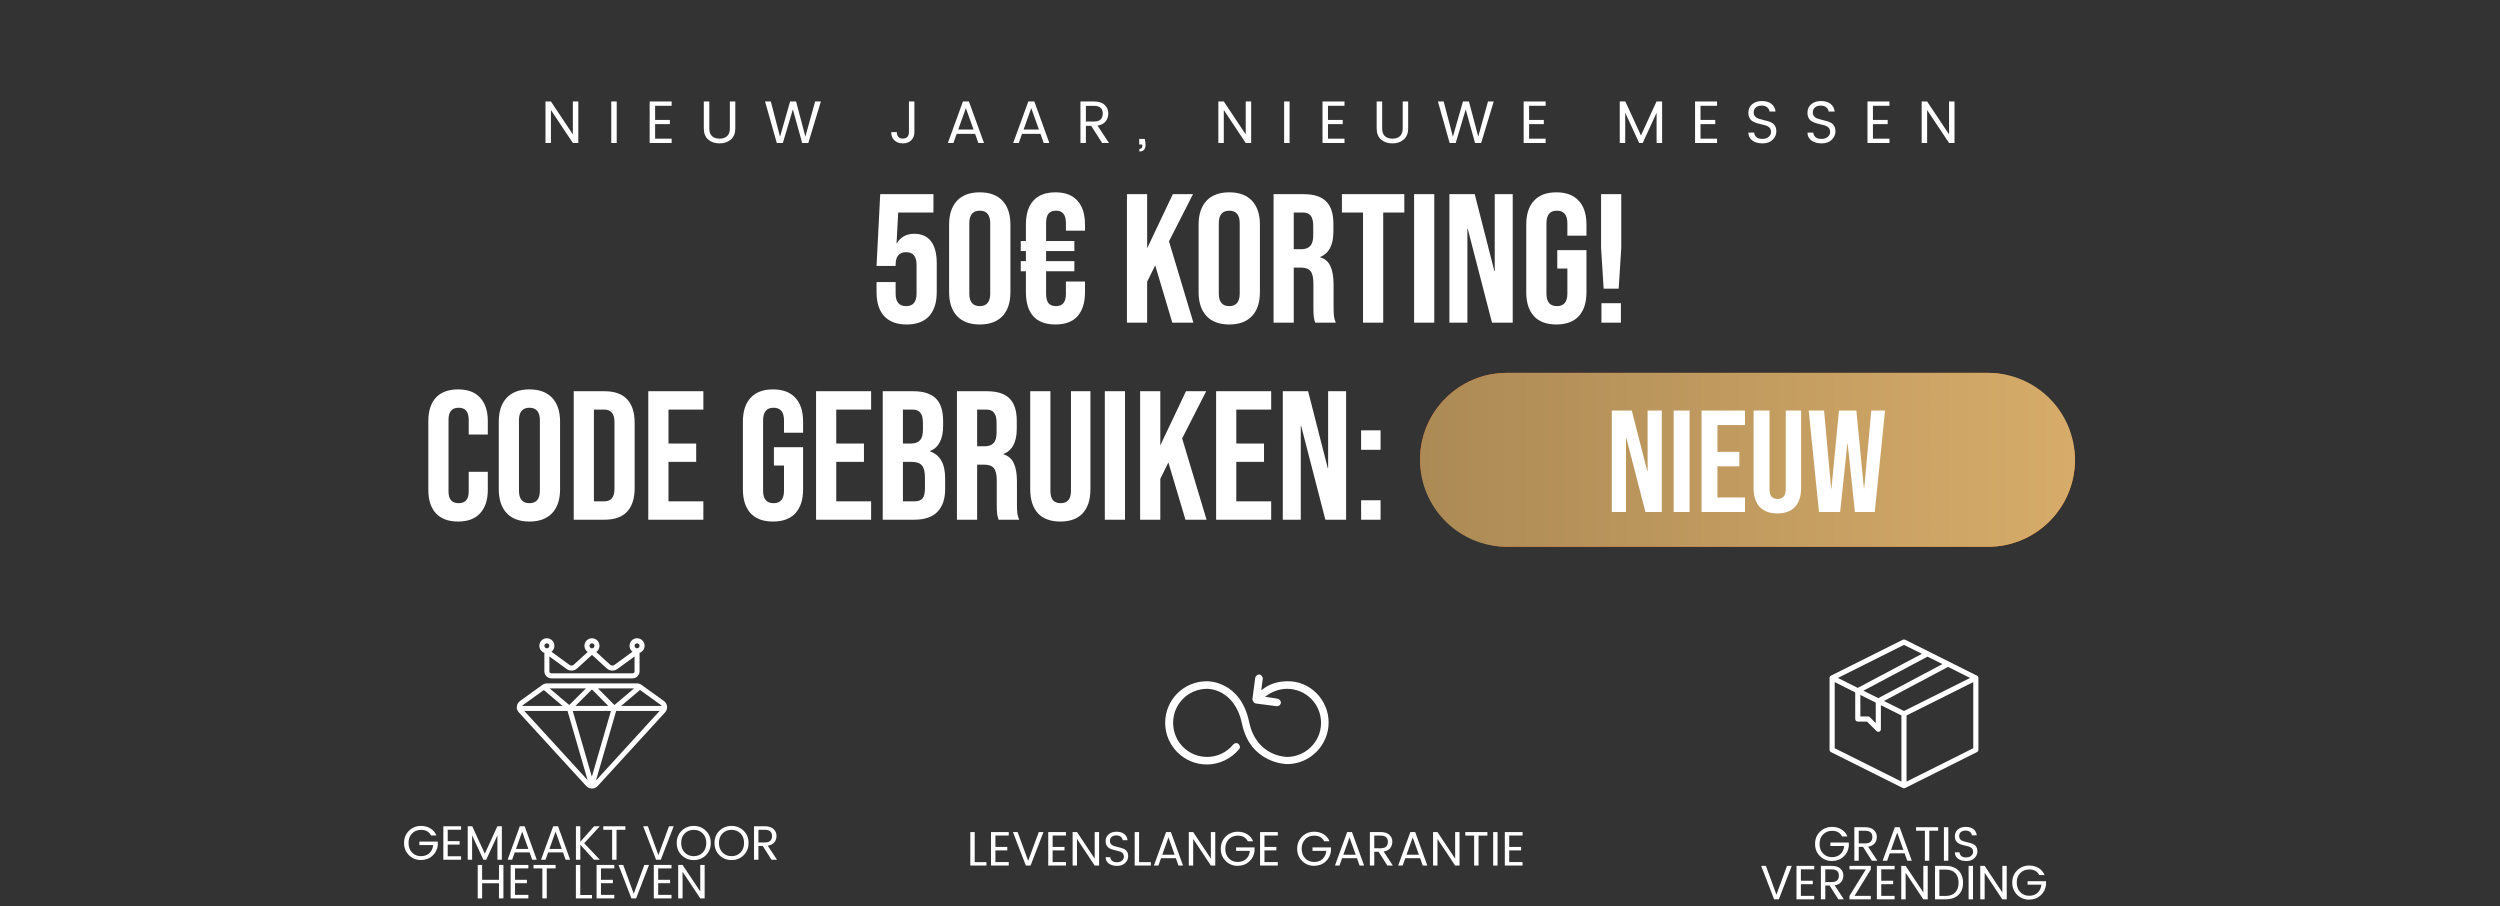 <svg xmlns="http://www.w3.org/2000/svg" fill="none" viewBox="0 0 1294 469" height="469" width="1294">
<rect x="0" y="0" width="1294" height="469" fill="#333333" stroke="none"/>
<path fill="white" d="M469.278 167.95C464.212 167.95 460.348 166.525 457.688 163.675C455.028 160.762 453.698 156.613 453.698 151.23V146.005H463.578V151.99C463.578 156.297 465.383 158.45 468.993 158.45C472.603 158.45 474.408 156.297 474.408 151.99V137.075C474.408 132.705 472.603 130.52 468.993 130.52C465.383 130.52 463.578 132.705 463.578 137.075V137.645H453.698L455.598 100.5H483.148V110H464.908L464.053 125.865H464.243C466.207 122.635 469.215 121.02 473.268 121.02C477.068 121.02 479.95 122.318 481.913 124.915C483.877 127.512 484.858 131.28 484.858 136.22V151.23C484.858 156.613 483.528 160.762 480.868 163.675C478.208 166.525 474.345 167.95 469.278 167.95ZM507.125 167.95C501.995 167.95 498.069 166.493 495.345 163.58C492.622 160.667 491.26 156.55 491.26 151.23V116.27C491.26 110.95 492.622 106.833 495.345 103.92C498.069 101.007 501.995 99.55 507.125 99.55C512.255 99.55 516.182 101.007 518.905 103.92C521.629 106.833 522.99 110.95 522.99 116.27V151.23C522.99 156.55 521.629 160.667 518.905 163.58C516.182 166.493 512.255 167.95 507.125 167.95ZM507.125 158.45C510.735 158.45 512.54 156.265 512.54 151.895V115.605C512.54 111.235 510.735 109.05 507.125 109.05C503.515 109.05 501.71 111.235 501.71 115.605V151.895C501.71 156.265 503.515 158.45 507.125 158.45ZM546.303 167.95C541.236 167.95 537.404 166.525 534.808 163.675C532.274 160.762 531.008 156.613 531.008 151.23V140.4H528.348V135.175H531.008V129.95H528.348V124.725H531.008V116.27C531.008 110.887 532.274 106.77 534.808 103.92C537.404 101.007 541.236 99.55 546.303 99.55C551.369 99.55 555.169 101.007 557.703 103.92C560.299 106.77 561.598 110.887 561.598 116.27V119.405H551.718V115.605C551.718 113.262 551.274 111.583 550.388 110.57C549.564 109.557 548.298 109.05 546.588 109.05C544.878 109.05 543.579 109.557 542.693 110.57C541.869 111.583 541.458 113.262 541.458 115.605V124.725H556.088V129.95H541.458V135.175H556.088V140.4H541.458V151.99C541.458 154.27 541.869 155.917 542.693 156.93C543.579 157.943 544.878 158.45 546.588 158.45C548.298 158.45 549.564 157.943 550.388 156.93C551.274 155.917 551.718 154.27 551.718 151.99V145.72H561.598V151.23C561.598 156.613 560.299 160.762 557.703 163.675C555.169 166.525 551.369 167.95 546.303 167.95ZM583.31 100.5H593.76V128.525L607.06 100.5H617.51L605.065 124.915L617.7 167H606.775L597.94 137.36L593.76 145.815V167H583.31V100.5ZM636.266 167.95C631.136 167.95 627.209 166.493 624.486 163.58C621.763 160.667 620.401 156.55 620.401 151.23V116.27C620.401 110.95 621.763 106.833 624.486 103.92C627.209 101.007 631.136 99.55 636.266 99.55C641.396 99.55 645.323 101.007 648.046 103.92C650.769 106.833 652.131 110.95 652.131 116.27V151.23C652.131 156.55 650.769 160.667 648.046 163.58C645.323 166.493 641.396 167.95 636.266 167.95ZM636.266 158.45C639.876 158.45 641.681 156.265 641.681 151.895V115.605C641.681 111.235 639.876 109.05 636.266 109.05C632.656 109.05 630.851 111.235 630.851 115.605V151.895C630.851 156.265 632.656 158.45 636.266 158.45ZM659.198 100.5H674.683C680.067 100.5 683.993 101.767 686.463 104.3C688.933 106.77 690.168 110.602 690.168 115.795V119.88C690.168 126.783 687.888 131.153 683.328 132.99V133.18C685.862 133.94 687.635 135.492 688.648 137.835C689.725 140.178 690.263 143.313 690.263 147.24V158.925C690.263 160.825 690.327 162.377 690.453 163.58C690.58 164.72 690.897 165.86 691.403 167H680.763C680.383 165.923 680.13 164.91 680.003 163.96C679.877 163.01 679.813 161.3 679.813 158.83V146.67C679.813 143.63 679.307 141.508 678.293 140.305C677.343 139.102 675.665 138.5 673.258 138.5H669.648V167H659.198V100.5ZM673.448 129C675.538 129 677.09 128.462 678.103 127.385C679.18 126.308 679.718 124.503 679.718 121.97V116.84C679.718 114.433 679.275 112.692 678.388 111.615C677.565 110.538 676.235 110 674.398 110H669.648V129H673.448ZM705.498 110H694.573V100.5H726.873V110H715.948V167H705.498V110ZM731.933 100.5H742.383V167H731.933V100.5ZM750.209 100.5H763.319L773.484 140.305H773.674V100.5H782.984V167H772.249L759.709 118.455H759.519V167H750.209V100.5ZM805.571 167.95C800.504 167.95 796.641 166.525 793.981 163.675C791.321 160.762 789.991 156.613 789.991 151.23V116.27C789.991 110.887 791.321 106.77 793.981 103.92C796.641 101.007 800.504 99.55 805.571 99.55C810.638 99.55 814.501 101.007 817.161 103.92C819.821 106.77 821.151 110.887 821.151 116.27V121.97H811.271V115.605C811.271 111.235 809.466 109.05 805.856 109.05C802.246 109.05 800.441 111.235 800.441 115.605V151.99C800.441 156.297 802.246 158.45 805.856 158.45C809.466 158.45 811.271 156.297 811.271 151.99V138.975H806.046V129.475H821.151V151.23C821.151 156.613 819.821 160.762 817.161 163.675C814.501 166.525 810.638 167.95 805.571 167.95ZM828.715 128.24V100.5H839.165V128.24L837.835 149.425H830.045L828.715 128.24ZM828.905 156.93H838.975V167H828.905V156.93Z"></path>
<path fill="white" d="M237.096 269.95C232.092 269.95 228.261 268.525 225.601 265.675C223.004 262.825 221.706 258.803 221.706 253.61V217.89C221.706 212.697 223.004 208.675 225.601 205.825C228.261 202.975 232.092 201.55 237.096 201.55C242.099 201.55 245.899 202.975 248.496 205.825C251.156 208.675 252.486 212.697 252.486 217.89V224.92H242.606V217.225C242.606 213.108 240.864 211.05 237.381 211.05C233.897 211.05 232.156 213.108 232.156 217.225V254.37C232.156 258.423 233.897 260.45 237.381 260.45C240.864 260.45 242.606 258.423 242.606 254.37V244.205H252.486V253.61C252.486 258.803 251.156 262.825 248.496 265.675C245.899 268.525 242.099 269.95 237.096 269.95ZM274.028 269.95C268.898 269.95 264.972 268.493 262.248 265.58C259.525 262.667 258.163 258.55 258.163 253.23V218.27C258.163 212.95 259.525 208.833 262.248 205.92C264.972 203.007 268.898 201.55 274.028 201.55C279.158 201.55 283.085 203.007 285.808 205.92C288.532 208.833 289.893 212.95 289.893 218.27V253.23C289.893 258.55 288.532 262.667 285.808 265.58C283.085 268.493 279.158 269.95 274.028 269.95ZM274.028 260.45C277.638 260.45 279.443 258.265 279.443 253.895V217.605C279.443 213.235 277.638 211.05 274.028 211.05C270.418 211.05 268.613 213.235 268.613 217.605V253.895C268.613 258.265 270.418 260.45 274.028 260.45ZM296.96 202.5H312.92C318.114 202.5 322.009 203.893 324.605 206.68C327.202 209.467 328.5 213.552 328.5 218.935V252.565C328.5 257.948 327.202 262.033 324.605 264.82C322.009 267.607 318.114 269 312.92 269H296.96V202.5ZM312.73 259.5C314.44 259.5 315.739 258.993 316.625 257.98C317.575 256.967 318.05 255.32 318.05 253.04V218.46C318.05 216.18 317.575 214.533 316.625 213.52C315.739 212.507 314.44 212 312.73 212H307.41V259.5H312.73ZM335.554 202.5H364.054V212H346.004V229.575H360.349V239.075H346.004V259.5H364.054V269H335.554V202.5ZM400.101 269.95C395.034 269.95 391.171 268.525 388.511 265.675C385.851 262.762 384.521 258.613 384.521 253.23V218.27C384.521 212.887 385.851 208.77 388.511 205.92C391.171 203.007 395.034 201.55 400.101 201.55C405.167 201.55 409.031 203.007 411.691 205.92C414.351 208.77 415.681 212.887 415.681 218.27V223.97H405.801V217.605C405.801 213.235 403.996 211.05 400.386 211.05C396.776 211.05 394.971 213.235 394.971 217.605V253.99C394.971 258.297 396.776 260.45 400.386 260.45C403.996 260.45 405.801 258.297 405.801 253.99V240.975H400.576V231.475H415.681V253.23C415.681 258.613 414.351 262.762 411.691 265.675C409.031 268.525 405.167 269.95 400.101 269.95ZM422.39 202.5H450.89V212H432.84V229.575H447.185V239.075H432.84V259.5H450.89V269H422.39V202.5ZM456.902 202.5H472.672C478.055 202.5 481.982 203.767 484.452 206.3C486.922 208.77 488.157 212.602 488.157 217.795V220.455C488.157 223.875 487.587 226.662 486.447 228.815C485.37 230.968 483.692 232.52 481.412 233.47V233.66C486.605 235.433 489.202 240.057 489.202 247.53V253.23C489.202 258.36 487.84 262.287 485.117 265.01C482.457 267.67 478.53 269 473.337 269H456.902V202.5ZM471.437 229.575C473.527 229.575 475.079 229.037 476.092 227.96C477.169 226.883 477.707 225.078 477.707 222.545V218.84C477.707 216.433 477.264 214.692 476.377 213.615C475.554 212.538 474.224 212 472.387 212H467.352V229.575H471.437ZM473.337 259.5C475.174 259.5 476.535 259.025 477.422 258.075C478.309 257.062 478.752 255.352 478.752 252.945V247.15C478.752 244.11 478.214 242.02 477.137 240.88C476.124 239.677 474.414 239.075 472.007 239.075H467.352V259.5H473.337ZM495.31 202.5H510.795C516.178 202.5 520.105 203.767 522.575 206.3C525.045 208.77 526.28 212.602 526.28 217.795V221.88C526.28 228.783 524 233.153 519.44 234.99V235.18C521.973 235.94 523.747 237.492 524.76 239.835C525.837 242.178 526.375 245.313 526.375 249.24V260.925C526.375 262.825 526.438 264.377 526.565 265.58C526.692 266.72 527.008 267.86 527.515 269H516.875C516.495 267.923 516.242 266.91 516.115 265.96C515.988 265.01 515.925 263.3 515.925 260.83V248.67C515.925 245.63 515.418 243.508 514.405 242.305C513.455 241.102 511.777 240.5 509.37 240.5H505.76V269H495.31V202.5ZM509.56 231C511.65 231 513.202 230.462 514.215 229.385C515.292 228.308 515.83 226.503 515.83 223.97V218.84C515.83 216.433 515.387 214.692 514.5 213.615C513.677 212.538 512.347 212 510.51 212H505.76V231H509.56ZM548.825 269.95C543.759 269.95 539.895 268.525 537.235 265.675C534.575 262.762 533.245 258.613 533.245 253.23V202.5H543.695V253.99C543.695 256.27 544.139 257.917 545.025 258.93C545.975 259.943 547.305 260.45 549.015 260.45C550.725 260.45 552.024 259.943 552.91 258.93C553.86 257.917 554.335 256.27 554.335 253.99V202.5H564.405V253.23C564.405 258.613 563.075 262.762 560.415 265.675C557.755 268.525 553.892 269.95 548.825 269.95ZM571.848 202.5H582.298V269H571.848V202.5ZM590.124 202.5H600.574V230.525L613.874 202.5H624.324L611.879 226.915L624.514 269H613.589L604.754 239.36L600.574 247.815V269H590.124V202.5ZM629.46 202.5H657.96V212H639.91V229.575H654.255V239.075H639.91V259.5H657.96V269H629.46V202.5ZM663.972 202.5H677.082L687.247 242.305H687.437V202.5H696.747V269H686.012L673.472 220.455H673.282V269H663.972V202.5ZM704.514 222.735H714.584V232.805H704.514V222.735ZM704.514 258.93H714.584V269H704.514V258.93Z"></path>
<rect fill="url(#paint0_linear_1487_356)" rx="45" height="90" width="339" y="193" x="735"></rect>
<path fill="url(#paint1_linear_1487_356)" d="M735 238C735 213.147 755.147 193 780 193H1029C1053.85 193 1074 213.147 1074 238C1074 262.853 1053.85 283 1029 283H780C755.147 283 735 262.853 735 238Z"></path>
<path fill="white" d="M834.272 212.5H844.622L852.647 243.925H852.797V212.5H860.147V265H851.672L841.772 226.675H841.622V265H834.272V212.5ZM866.279 212.5H874.529V265H866.279V212.5ZM880.708 212.5H903.208V220H888.958V233.875H900.283V241.375H888.958V257.5H903.208V265H880.708V212.5ZM919.954 265.75C915.954 265.75 912.904 264.625 910.804 262.375C908.704 260.075 907.654 256.8 907.654 252.55V212.5H915.904V253.15C915.904 254.95 916.254 256.25 916.954 257.05C917.704 257.85 918.754 258.25 920.104 258.25C921.454 258.25 922.479 257.85 923.179 257.05C923.929 256.25 924.304 254.95 924.304 253.15V212.5H932.254V252.55C932.254 256.8 931.204 260.075 929.104 262.375C927.004 264.625 923.954 265.75 919.954 265.75ZM936.18 212.5H944.13L947.805 252.85H947.955L951.855 212.5H960.855L964.755 252.85H964.905L968.58 212.5H975.705L970.38 265H960.105L956.355 229.6H956.205L952.455 265H941.505L936.18 212.5Z"></path>
<path fill="white" d="M296.511 52.517H299.332V74H296.511L285.165 56.95V74H282.344V52.517H285.165L296.511 69.567V52.517ZM316.39 74V52.517H319.211V74H316.39ZM347.644 52.517V54.749H339.088V62.065H346.714V64.266H339.088V71.768H347.644V74H336.267V52.517H347.644ZM364.288 66.467V52.517H367.14V66.467C367.14 68.244 367.605 69.577 368.535 70.466C369.485 71.334 370.787 71.768 372.441 71.768C374.094 71.768 375.396 71.334 376.347 70.466C377.297 69.577 377.773 68.244 377.773 66.467V52.517H380.594V66.467C380.594 68.988 379.819 70.91 378.269 72.233C376.739 73.556 374.786 74.217 372.41 74.217C370.054 74.217 368.111 73.556 366.582 72.233C365.052 70.91 364.288 68.988 364.288 66.467ZM421.912 52.517H424.888L418.378 74H415.216L410.38 56.64L405.203 74L402.072 74.031L395.996 52.517H398.972L403.746 70.776L408.954 52.517H412.054L416.859 70.714L421.912 52.517ZM470.467 68.389V52.517H473.288V68.389C473.288 70.166 472.74 71.582 471.645 72.636C470.549 73.69 469.103 74.217 467.305 74.217C465.507 74.217 464.05 73.69 462.934 72.636C461.838 71.582 461.291 70.166 461.291 68.389H464.174C464.194 69.381 464.453 70.187 464.949 70.807C465.465 71.427 466.251 71.737 467.305 71.737C468.379 71.737 469.175 71.427 469.692 70.807C470.208 70.166 470.467 69.36 470.467 68.389ZM506.388 74L504.714 69.288H495.166L493.492 74H490.609L498.421 52.517H501.521L509.302 74H506.388ZM495.972 67.056H503.908L499.94 55.958L495.972 67.056ZM540.222 74L538.548 69.288H529L527.326 74H524.443L532.255 52.517H535.355L543.136 74H540.222ZM529.806 67.056H537.742L533.774 55.958L529.806 67.056ZM562.058 65.134V74H559.237V52.517H566.212C568.63 52.517 570.47 53.106 571.73 54.284C573.012 55.462 573.652 56.909 573.652 58.624C573.652 60.319 573.187 61.734 572.257 62.871C571.327 64.008 569.932 64.721 568.072 65.01L573.993 74H570.459L564.817 65.134H562.058ZM562.058 54.78V62.902H566.212C567.762 62.902 568.909 62.551 569.653 61.848C570.418 61.125 570.8 60.122 570.8 58.841C570.8 56.134 569.271 54.78 566.212 54.78H562.058ZM589.654 71.923H592.537C593.57 76.263 592.64 78.433 589.747 78.433V77.069C590.264 77.069 590.636 76.945 590.863 76.697C591.111 76.449 591.235 76.056 591.235 75.519V74.806H589.654V71.923ZM644.783 52.517H647.604V74H644.783L633.437 56.95V74H630.616V52.517H633.437L644.783 69.567V52.517ZM664.662 74V52.517H667.483V74H664.662ZM695.916 52.517V54.749H687.36V62.065H694.986V64.266H687.36V71.768H695.916V74H684.539V52.517H695.916ZM712.559 66.467V52.517H715.411V66.467C715.411 68.244 715.876 69.577 716.806 70.466C717.757 71.334 719.059 71.768 720.712 71.768C722.366 71.768 723.668 71.334 724.618 70.466C725.569 69.577 726.044 68.244 726.044 66.467V52.517H728.865V66.467C728.865 68.988 728.09 70.91 726.54 72.233C725.011 73.556 723.058 74.217 720.681 74.217C718.325 74.217 716.383 73.556 714.853 72.233C713.324 70.91 712.559 68.988 712.559 66.467ZM770.184 52.517H773.16L766.65 74H763.488L758.652 56.64L753.475 74L750.344 74.031L744.268 52.517H747.244L752.018 70.776L757.226 52.517H760.326L765.131 70.714L770.184 52.517ZM800.02 52.517V54.749H791.464V62.065H799.09V64.266H791.464V71.768H800.02V74H788.643V52.517H800.02ZM860.306 52.517V74H857.454V58.345L850.262 74H848.433L841.21 58.345V74H838.389V52.517H841.272L849.363 70.125L857.423 52.517H860.306ZM888.746 52.517V54.749H880.19V62.065H887.816V64.266H880.19V71.768H888.746V74H877.369V52.517H888.746ZM907.714 58.252C907.714 59.037 907.931 59.688 908.365 60.205C908.799 60.722 909.357 61.104 910.039 61.352C910.721 61.6 911.475 61.817 912.302 62.003C913.149 62.189 913.986 62.406 914.813 62.654C915.66 62.881 916.425 63.181 917.107 63.553C917.789 63.925 918.347 64.483 918.781 65.227C919.215 65.971 919.432 66.891 919.432 67.986C919.432 69.66 918.791 71.117 917.51 72.357C916.229 73.597 914.493 74.217 912.302 74.217C910.132 74.217 908.365 73.721 907.001 72.729C905.637 71.716 904.955 70.352 904.955 68.637H907.962C908.045 69.608 908.427 70.394 909.109 70.993C909.812 71.592 910.845 71.892 912.209 71.892C913.573 71.892 914.658 71.541 915.464 70.838C916.27 70.135 916.673 69.319 916.673 68.389C916.673 67.438 916.456 66.715 916.022 66.219C915.588 65.702 915.03 65.32 914.348 65.072C913.666 64.824 912.901 64.617 912.054 64.452C911.227 64.266 910.39 64.049 909.543 63.801C908.716 63.553 907.962 63.243 907.28 62.871C906.598 62.478 906.04 61.91 905.606 61.166C905.172 60.401 904.955 59.461 904.955 58.345C904.955 56.526 905.596 55.069 906.877 53.974C908.179 52.858 909.863 52.3 911.93 52.3C914.017 52.3 915.671 52.786 916.89 53.757C918.13 54.708 918.843 56.03 919.029 57.725H915.898C915.815 56.878 915.412 56.154 914.689 55.555C913.986 54.956 913.025 54.656 911.806 54.656C910.607 54.656 909.626 54.966 908.861 55.586C908.096 56.185 907.714 57.074 907.714 58.252ZM938.308 58.252C938.308 59.037 938.525 59.688 938.959 60.205C939.393 60.722 939.951 61.104 940.633 61.352C941.315 61.6 942.07 61.817 942.896 62.003C943.744 62.189 944.581 62.406 945.407 62.654C946.255 62.881 947.019 63.181 947.701 63.553C948.383 63.925 948.941 64.483 949.375 65.227C949.809 65.971 950.026 66.891 950.026 67.986C950.026 69.66 949.386 71.117 948.104 72.357C946.823 73.597 945.087 74.217 942.896 74.217C940.726 74.217 938.959 73.721 937.595 72.729C936.231 71.716 935.549 70.352 935.549 68.637H938.556C938.639 69.608 939.021 70.394 939.703 70.993C940.406 71.592 941.439 71.892 942.803 71.892C944.167 71.892 945.252 71.541 946.058 70.838C946.864 70.135 947.267 69.319 947.267 68.389C947.267 67.438 947.05 66.715 946.616 66.219C946.182 65.702 945.624 65.32 944.942 65.072C944.26 64.824 943.496 64.617 942.648 64.452C941.822 64.266 940.985 64.049 940.137 63.801C939.311 63.553 938.556 63.243 937.874 62.871C937.192 62.478 936.634 61.91 936.2 61.166C935.766 60.401 935.549 59.461 935.549 58.345C935.549 56.526 936.19 55.069 937.471 53.974C938.773 52.858 940.458 52.3 942.524 52.3C944.612 52.3 946.265 52.786 947.484 53.757C948.724 54.708 949.437 56.03 949.623 57.725H946.492C946.41 56.878 946.007 56.154 945.283 55.555C944.581 54.956 943.62 54.656 942.4 54.656C941.202 54.656 940.22 54.966 939.455 55.586C938.691 56.185 938.308 57.074 938.308 58.252ZM977.986 52.517V54.749H969.43V62.065H977.056V64.266H969.43V71.768H977.986V74H966.609V52.517H977.986ZM1008.83 52.517H1011.65V74H1008.83L997.481 56.95V74H994.66V52.517H997.481L1008.83 69.567V52.517Z"></path>
<path fill="white" d="M281.766 337.921V347.726C281.912 349.734 283.647 351.249 285.656 351.125H327.148C329.156 351.249 330.891 349.734 331.037 347.726V337.921C332.716 337.329 333.78 335.674 333.62 333.902C333.46 332.129 332.117 330.691 330.36 330.41C328.601 330.13 326.878 331.078 326.173 332.712C325.469 334.347 325.964 336.251 327.376 337.336L317.95 344.208C317.325 344.62 316.507 344.589 315.915 344.131L308.606 337.471C310.01 336.505 310.622 334.739 310.117 333.112C309.611 331.484 308.106 330.376 306.402 330.376C304.698 330.376 303.192 331.484 302.687 333.112C302.182 334.739 302.794 336.505 304.197 337.471L296.888 344.136C296.296 344.594 295.479 344.625 294.854 344.213L285.427 337.341C286.841 336.259 287.339 334.355 286.637 332.719C285.935 331.083 284.212 330.133 282.454 330.411C280.696 330.689 279.351 332.125 279.188 333.898C279.026 335.67 280.087 337.328 281.766 337.921ZM329.741 332.973C330.457 332.973 331.037 333.553 331.037 334.269C331.037 334.985 330.457 335.566 329.741 335.566C329.025 335.566 328.444 334.985 328.444 334.269C328.444 333.553 329.025 332.973 329.741 332.973ZM306.402 332.973C307.118 332.973 307.699 333.553 307.699 334.269C307.699 334.985 307.118 335.566 306.402 335.566C305.686 335.566 305.105 334.985 305.105 334.269C305.105 333.553 305.686 332.973 306.402 332.973ZM293.325 346.309C294.947 347.451 297.139 347.344 298.642 346.049L306.402 338.971L314.167 346.053C315.671 347.348 317.861 347.454 319.483 346.312L328.444 339.767V347.726C328.444 348.107 327.889 348.532 327.148 348.532H285.656C284.914 348.532 284.359 348.107 284.359 347.726V339.767L293.325 346.309ZM283.063 332.973C283.779 332.973 284.359 333.553 284.359 334.269C284.359 334.985 283.779 335.566 283.063 335.566C282.347 335.566 281.766 334.985 281.766 334.269C281.766 333.553 282.347 332.973 283.063 332.973Z"></path>
<path fill="white" d="M267.759 367.421C267.932 367.899 268.197 368.339 268.538 368.717L303.454 406.879C304.11 407.584 304.999 408.028 305.957 408.127C306.064 408.156 306.174 408.172 306.285 408.173C306.3 408.173 306.314 408.167 306.332 408.167H306.413C307.528 408.163 308.59 407.693 309.343 406.871L344.26 368.716C345.021 367.885 345.39 366.769 345.273 365.648C345.157 364.528 344.566 363.511 343.651 362.854L332.014 354.471C331.334 353.981 330.517 353.717 329.679 353.718H283.118C282.35 353.72 281.599 353.945 280.956 354.366H280.949C280.894 354.403 280.835 354.43 280.781 354.469L269.144 362.854C268.229 363.513 267.638 364.532 267.521 365.654C267.492 365.943 267.497 366.236 267.533 366.525C267.518 366.577 267.507 366.631 267.5 366.684C267.507 366.951 267.597 367.209 267.759 367.421ZM271.377 367.981H293.756L304.157 403.809L271.377 367.981ZM306.342 402.03L296.456 367.981H316.226L306.342 402.03ZM308.473 403.993L318.927 367.981H341.42L308.473 403.993ZM331.26 357.123L342.137 364.958C342.297 365.071 342.43 365.218 342.527 365.388H321.493L331.26 357.123ZM328.204 356.312L318.031 364.92L309.51 356.312H328.204ZM314.849 365.388H297.863L306.399 356.853L314.849 365.388ZM303.272 356.312L294.661 364.923L284.478 356.312H303.272ZM270.66 364.958L281.475 357.167L291.189 365.388H270.273C270.369 365.218 270.501 365.072 270.66 364.958Z"></path>
<path fill="white" d="M217.811 445.15C215.427 445.15 213.386 444.317 211.686 442.65C209.986 440.983 209.136 438.875 209.136 436.325C209.136 433.758 209.986 431.65 211.686 430C213.386 428.333 215.477 427.5 217.961 427.5C219.761 427.5 221.361 427.925 222.761 428.775C224.177 429.625 225.219 430.85 225.886 432.45H223.136C222.102 430.5 220.377 429.525 217.961 429.525C216.077 429.525 214.519 430.15 213.286 431.4C212.069 432.633 211.461 434.275 211.461 436.325C211.461 438.375 212.069 440.025 213.286 441.275C214.519 442.525 216.044 443.15 217.861 443.15C219.694 443.15 221.161 442.633 222.261 441.6C223.377 440.567 224.027 439.167 224.211 437.4H217.061V435.6H226.611V437.4C226.377 439.633 225.452 441.483 223.836 442.95C222.219 444.417 220.211 445.15 217.811 445.15ZM238.644 427.675V429.475H231.744V435.375H237.894V437.15H231.744V443.2H238.644V445H229.469V427.675H238.644ZM259.766 427.675V445H257.466V432.375L251.666 445H250.191L244.366 432.375V445H242.091V427.675H244.416L250.941 441.875L257.441 427.675H259.766ZM275.477 445L274.127 441.2H266.427L265.077 445H262.752L269.052 427.675H271.552L277.827 445H275.477ZM267.077 439.4H273.477L270.277 430.45L267.077 439.4ZM292.762 445L291.412 441.2H283.712L282.362 445H280.037L286.337 427.675H288.837L295.112 445H292.762ZM284.362 439.4H290.762L287.562 430.45L284.362 439.4ZM300.372 445H298.097V427.675H300.372V435.7L307.497 427.675H310.472L302.372 436.45L310.472 445H307.447L300.372 437.25V445ZM312.264 429.5V427.675H323.689V429.5H319.114V445H316.839V429.5H312.264ZM339.581 445L332.906 427.675H335.331L340.781 442.575L346.281 427.675H348.706L342.031 445H339.581ZM363.748 441.275C364.965 440.025 365.573 438.375 365.573 436.325C365.573 434.275 364.965 432.633 363.748 431.4C362.532 430.15 360.973 429.525 359.073 429.525C357.19 429.525 355.632 430.15 354.398 431.4C353.182 432.633 352.573 434.275 352.573 436.325C352.573 438.375 353.19 440.025 354.423 441.275C355.657 442.525 357.215 443.15 359.098 443.15C360.982 443.15 362.532 442.525 363.748 441.275ZM359.098 445.175C356.615 445.175 354.523 444.342 352.823 442.675C351.123 440.992 350.273 438.875 350.273 436.325C350.273 433.758 351.123 431.65 352.823 430C354.523 428.333 356.615 427.5 359.098 427.5C361.582 427.5 363.665 428.333 365.348 430C367.048 431.65 367.898 433.758 367.898 436.325C367.898 438.892 367.048 441.008 365.348 442.675C363.665 444.342 361.582 445.175 359.098 445.175ZM383.304 441.275C384.521 440.025 385.129 438.375 385.129 436.325C385.129 434.275 384.521 432.633 383.304 431.4C382.087 430.15 380.529 429.525 378.629 429.525C376.746 429.525 375.187 430.15 373.954 431.4C372.737 432.633 372.129 434.275 372.129 436.325C372.129 438.375 372.746 440.025 373.979 441.275C375.212 442.525 376.771 443.15 378.654 443.15C380.537 443.15 382.087 442.525 383.304 441.275ZM378.654 445.175C376.171 445.175 374.079 444.342 372.379 442.675C370.679 440.992 369.829 438.875 369.829 436.325C369.829 433.758 370.679 431.65 372.379 430C374.079 428.333 376.171 427.5 378.654 427.5C381.137 427.5 383.221 428.333 384.904 430C386.604 431.65 387.454 433.758 387.454 436.325C387.454 438.892 386.604 441.008 384.904 442.675C383.221 444.342 381.137 445.175 378.654 445.175ZM392.56 437.85V445H390.285V427.675H395.91C397.86 427.675 399.343 428.15 400.36 429.1C401.393 430.05 401.91 431.217 401.91 432.6C401.91 433.967 401.535 435.108 400.785 436.025C400.035 436.942 398.91 437.517 397.41 437.75L402.185 445H399.335L394.785 437.85H392.56ZM392.56 429.5V436.05H395.91C397.16 436.05 398.085 435.767 398.685 435.2C399.301 434.617 399.61 433.808 399.61 432.775C399.61 430.592 398.376 429.5 395.91 429.5H392.56ZM258.267 447.675H260.567V465H258.267V457.175H249.542V465H247.267V447.675H249.542V455.375H258.267V447.675ZM273.483 447.675V449.475H266.583V455.375H272.733V457.15H266.583V463.2H273.483V465H264.308V447.675H273.483ZM276.155 449.5V447.675H287.58V449.5H283.005V465H280.73V449.5H276.155ZM298.073 447.675H300.348V463.25H306.423V465H298.073V447.675ZM317.966 447.675V449.475H311.066V455.375H317.216V457.15H311.066V463.2H317.966V465H308.791V447.675H317.966ZM326.813 465L320.138 447.675H322.563L328.013 462.575L333.513 447.675H335.938L329.263 465H326.813ZM347.58 447.675V449.475H340.68V455.375H346.83V457.15H340.68V463.2H347.58V465H338.405V447.675H347.58ZM362.452 447.675H364.727V465H362.452L353.302 451.25V465H351.027V447.675H353.302L362.452 461.425V447.675Z"></path>
<path fill="white" d="M687.694 373.959C687.694 385.709 678.098 395.5 666.152 395.5C665.956 395.5 647.156 395.305 642.848 374.546C638.931 356.138 624.831 356.53 624.831 356.53C615.04 356.53 607.206 364.363 607.206 374.155C607.206 383.946 615.04 391.78 624.831 391.78C630.119 391.78 635.015 389.43 638.344 385.317C639.127 384.534 640.302 384.338 641.085 385.121C641.869 385.905 642.065 387.08 641.281 387.863C637.169 392.759 631.098 395.696 624.635 395.696C612.885 395.696 603.094 386.1 603.094 374.155C603.094 362.209 612.69 352.613 624.635 352.613C624.635 352.613 642.065 352.025 646.569 373.763C650.29 391.388 665.369 391.78 666.152 391.78C675.748 391.78 683.777 383.946 683.777 374.155C683.777 364.363 675.944 356.53 666.152 356.53C662.04 356.53 658.123 358.096 654.794 360.642L661.256 361.621C662.235 361.817 663.019 362.796 663.019 363.775C662.823 364.755 662.04 365.538 661.06 365.538H660.865L650.29 364.167C649.702 364.167 649.115 363.775 648.723 363.188C648.331 362.6 648.135 362.013 648.331 361.23L649.702 350.85C649.898 349.871 650.877 349.088 651.856 349.088C652.835 349.284 653.619 350.263 653.619 351.242L652.835 357.313C656.556 354.18 661.256 352.613 666.348 352.613C678.098 352.417 687.694 362.209 687.694 373.959Z"></path>
<path fill="white" d="M502.234 430.675H504.509V446.25H510.584V448H502.234V430.675ZM522.127 430.675V432.475H515.227V438.375H521.377V440.15H515.227V446.2H522.127V448H512.952V430.675H522.127ZM530.974 448L524.299 430.675H526.724L532.174 445.575L537.674 430.675H540.099L533.424 448H530.974ZM551.741 430.675V432.475H544.841V438.375H550.991V440.15H544.841V446.2H551.741V448H542.566V430.675H551.741ZM566.613 430.675H568.888V448H566.613L557.463 434.25V448H555.188V430.675H557.463L566.613 444.425V430.675ZM574.494 435.3C574.494 435.933 574.669 436.458 575.019 436.875C575.369 437.292 575.819 437.6 576.369 437.8C576.919 438 577.527 438.175 578.194 438.325C578.877 438.475 579.552 438.65 580.219 438.85C580.902 439.033 581.519 439.275 582.069 439.575C582.619 439.875 583.069 440.325 583.419 440.925C583.769 441.525 583.944 442.267 583.944 443.15C583.944 444.5 583.427 445.675 582.394 446.675C581.361 447.675 579.961 448.175 578.194 448.175C576.444 448.175 575.019 447.775 573.919 446.975C572.819 446.158 572.269 445.058 572.269 443.675H574.694C574.761 444.458 575.069 445.092 575.619 445.575C576.186 446.058 577.019 446.3 578.119 446.3C579.219 446.3 580.094 446.017 580.744 445.45C581.394 444.883 581.719 444.225 581.719 443.475C581.719 442.708 581.544 442.125 581.194 441.725C580.844 441.308 580.394 441 579.844 440.8C579.294 440.6 578.677 440.433 577.994 440.3C577.327 440.15 576.652 439.975 575.969 439.775C575.302 439.575 574.694 439.325 574.144 439.025C573.594 438.708 573.144 438.25 572.794 437.65C572.444 437.033 572.269 436.275 572.269 435.375C572.269 433.908 572.786 432.733 573.819 431.85C574.869 430.95 576.227 430.5 577.894 430.5C579.577 430.5 580.911 430.892 581.894 431.675C582.894 432.442 583.469 433.508 583.619 434.875H581.094C581.027 434.192 580.702 433.608 580.119 433.125C579.552 432.642 578.777 432.4 577.794 432.4C576.827 432.4 576.036 432.65 575.419 433.15C574.802 433.633 574.494 434.35 574.494 435.3ZM587.317 430.675H589.592V446.25H595.667V448H587.317V430.675ZM609.985 448L608.635 444.2H600.935L599.585 448H597.26L603.56 430.675H606.06L612.335 448H609.985ZM601.585 442.4H607.985L604.785 433.45L601.585 442.4ZM626.745 430.675H629.02V448H626.745L617.595 434.25V448H615.32V430.675H617.595L626.745 444.425V430.675ZM640.551 448.15C638.168 448.15 636.126 447.317 634.426 445.65C632.726 443.983 631.876 441.875 631.876 439.325C631.876 436.758 632.726 434.65 634.426 433C636.126 431.333 638.218 430.5 640.701 430.5C642.501 430.5 644.101 430.925 645.501 431.775C646.918 432.625 647.959 433.85 648.626 435.45H645.876C644.843 433.5 643.118 432.525 640.701 432.525C638.818 432.525 637.259 433.15 636.026 434.4C634.809 435.633 634.201 437.275 634.201 439.325C634.201 441.375 634.809 443.025 636.026 444.275C637.259 445.525 638.784 446.15 640.601 446.15C642.434 446.15 643.901 445.633 645.001 444.6C646.118 443.567 646.768 442.167 646.951 440.4H639.801V438.6H649.351V440.4C649.118 442.633 648.193 444.483 646.576 445.95C644.959 447.417 642.951 448.15 640.551 448.15ZM661.384 430.675V432.475H654.484V438.375H660.634V440.15H654.484V446.2H661.384V448H652.209V430.675H661.384ZM680.102 448.15C677.718 448.15 675.677 447.317 673.977 445.65C672.277 443.983 671.427 441.875 671.427 439.325C671.427 436.758 672.277 434.65 673.977 433C675.677 431.333 677.768 430.5 680.252 430.5C682.052 430.5 683.652 430.925 685.052 431.775C686.468 432.625 687.51 433.85 688.177 435.45H685.427C684.393 433.5 682.668 432.525 680.252 432.525C678.368 432.525 676.81 433.15 675.577 434.4C674.36 435.633 673.752 437.275 673.752 439.325C673.752 441.375 674.36 443.025 675.577 444.275C676.81 445.525 678.335 446.15 680.152 446.15C681.985 446.15 683.452 445.633 684.552 444.6C685.668 443.567 686.318 442.167 686.502 440.4H679.352V438.6H688.902V440.4C688.668 442.633 687.743 444.483 686.127 445.95C684.51 447.417 682.502 448.15 680.102 448.15ZM703.71 448L702.36 444.2H694.66L693.31 448H690.985L697.285 430.675H699.785L706.06 448H703.71ZM695.31 442.4H701.71L698.51 433.45L695.31 442.4ZM711.32 440.85V448H709.045V430.675H714.67C716.62 430.675 718.104 431.15 719.12 432.1C720.154 433.05 720.67 434.217 720.67 435.6C720.67 436.967 720.295 438.108 719.545 439.025C718.795 439.942 717.67 440.517 716.17 440.75L720.945 448H718.095L713.545 440.85H711.32ZM711.32 432.5V439.05H714.67C715.92 439.05 716.845 438.767 717.445 438.2C718.062 437.617 718.37 436.808 718.37 435.775C718.37 433.592 717.137 432.5 714.67 432.5H711.32ZM736.425 448L735.075 444.2H727.375L726.025 448H723.7L730 430.675H732.5L738.775 448H736.425ZM728.025 442.4H734.425L731.225 433.45L728.025 442.4ZM753.185 430.675H755.46V448H753.185L744.035 434.25V448H741.76V430.675H744.035L753.185 444.425V430.675ZM758.441 432.5V430.675H769.866V432.5H765.291V448H763.016V432.5H758.441ZM772.864 448V430.675H775.139V448H772.864ZM788.069 430.675V432.475H781.169V438.375H787.319V440.15H781.169V446.2H788.069V448H778.894V430.675H788.069Z"></path>
<path fill="white" d="M1023.28 349.717L986.094 331.123C985.909 331.031 985.706 330.983 985.5 330.983C985.294 330.983 985.091 331.031 984.906 331.123L947.719 349.717C947.498 349.828 947.312 349.997 947.183 350.207C947.053 350.417 946.984 350.659 946.984 350.906V388.093C946.983 388.341 947.051 388.585 947.181 388.796C947.311 389.007 947.497 389.178 947.719 389.289L984.906 407.882C985.091 407.975 985.294 408.023 985.5 408.023C985.706 408.023 985.909 407.975 986.094 407.882L1023.28 389.289C1023.5 389.178 1023.69 389.007 1023.82 388.796C1023.95 388.585 1024.02 388.341 1024.02 388.093V350.906C1024.02 350.659 1023.95 350.417 1023.82 350.207C1023.69 349.997 1023.5 349.828 1023.28 349.717ZM985.5 368.015L975.118 362.823L1008.3 345.195L1019.72 350.906L985.5 368.015ZM964.493 357.511L997.678 339.882L1005.38 343.734L972.2 361.365L964.493 357.511ZM962.922 359.695L970.891 363.68V374.262L967.845 371.217C967.596 370.968 967.258 370.828 966.906 370.828H962.922V359.695ZM985.5 333.797L994.76 338.422L961.575 356.052L951.282 350.906L985.5 333.797ZM949.641 353.055L960.266 358.367V372.156C960.266 372.508 960.406 372.846 960.655 373.095C960.904 373.344 961.242 373.484 961.594 373.484H966.356L971.28 378.407C971.466 378.593 971.702 378.72 971.96 378.771C972.217 378.822 972.484 378.796 972.727 378.695C972.97 378.595 973.177 378.424 973.323 378.206C973.469 377.988 973.547 377.731 973.547 377.468V365.008L984.172 370.32V404.538L949.641 387.273V353.055ZM986.828 404.538V370.32L1021.36 353.055V387.273L986.828 404.538Z"></path>
<path fill="white" d="M948.153 445.65C945.77 445.65 943.728 444.817 942.028 443.15C940.328 441.483 939.478 439.375 939.478 436.825C939.478 434.258 940.328 432.15 942.028 430.5C943.728 428.833 945.82 428 948.303 428C950.103 428 951.703 428.425 953.103 429.275C954.52 430.125 955.561 431.35 956.228 432.95H953.478C952.445 431 950.72 430.025 948.303 430.025C946.42 430.025 944.861 430.65 943.628 431.9C942.411 433.133 941.803 434.775 941.803 436.825C941.803 438.875 942.411 440.525 943.628 441.775C944.861 443.025 946.386 443.65 948.203 443.65C950.036 443.65 951.503 443.133 952.603 442.1C953.72 441.067 954.37 439.667 954.553 437.9H947.403V436.1H956.953V437.9C956.72 440.133 955.795 441.983 954.178 443.45C952.561 444.917 950.553 445.65 948.153 445.65ZM962.087 438.35V445.5H959.812V428.175H965.437C967.387 428.175 968.87 428.65 969.887 429.6C970.92 430.55 971.437 431.717 971.437 433.1C971.437 434.467 971.062 435.608 970.312 436.525C969.562 437.442 968.437 438.017 966.937 438.25L971.712 445.5H968.862L964.312 438.35H962.087ZM962.087 430V436.55H965.437C966.687 436.55 967.612 436.267 968.212 435.7C968.828 435.117 969.137 434.308 969.137 433.275C969.137 431.092 967.903 430 965.437 430H962.087ZM987.191 445.5L985.841 441.7H978.141L976.791 445.5H974.466L980.766 428.175H983.266L989.541 445.5H987.191ZM978.791 439.9H985.191L981.991 430.95L978.791 439.9ZM991.751 430V428.175H1003.18V430H998.601V445.5H996.326V430H991.751ZM1006.17 445.5V428.175H1008.45V445.5H1006.17ZM1014.05 432.8C1014.05 433.433 1014.23 433.958 1014.58 434.375C1014.93 434.792 1015.38 435.1 1015.93 435.3C1016.48 435.5 1017.09 435.675 1017.75 435.825C1018.44 435.975 1019.11 436.15 1019.78 436.35C1020.46 436.533 1021.08 436.775 1021.63 437.075C1022.18 437.375 1022.63 437.825 1022.98 438.425C1023.33 439.025 1023.5 439.767 1023.5 440.65C1023.5 442 1022.99 443.175 1021.95 444.175C1020.92 445.175 1019.52 445.675 1017.75 445.675C1016 445.675 1014.58 445.275 1013.48 444.475C1012.38 443.658 1011.83 442.558 1011.83 441.175H1014.25C1014.32 441.958 1014.63 442.592 1015.18 443.075C1015.75 443.558 1016.58 443.8 1017.68 443.8C1018.78 443.8 1019.65 443.517 1020.3 442.95C1020.95 442.383 1021.28 441.725 1021.28 440.975C1021.28 440.208 1021.1 439.625 1020.75 439.225C1020.4 438.808 1019.95 438.5 1019.4 438.3C1018.85 438.1 1018.24 437.933 1017.55 437.8C1016.89 437.65 1016.21 437.475 1015.53 437.275C1014.86 437.075 1014.25 436.825 1013.7 436.525C1013.15 436.208 1012.7 435.75 1012.35 435.15C1012 434.533 1011.83 433.775 1011.83 432.875C1011.83 431.408 1012.35 430.233 1013.38 429.35C1014.43 428.45 1015.79 428 1017.45 428C1019.14 428 1020.47 428.392 1021.45 429.175C1022.45 429.942 1023.03 431.008 1023.18 432.375H1020.65C1020.59 431.692 1020.26 431.108 1019.68 430.625C1019.11 430.142 1018.34 429.9 1017.35 429.9C1016.39 429.9 1015.6 430.15 1014.98 430.65C1014.36 431.133 1014.05 431.85 1014.05 432.8ZM918.275 465.5L911.6 448.175H914.025L919.475 463.075L924.975 448.175H927.4L920.725 465.5H918.275ZM939.043 448.175V449.975H932.143V455.875H938.293V457.65H932.143V463.7H939.043V465.5H929.868V448.175H939.043ZM944.765 458.35V465.5H942.49V448.175H948.115C950.065 448.175 951.548 448.65 952.565 449.6C953.598 450.55 954.115 451.717 954.115 453.1C954.115 454.467 953.74 455.608 952.99 456.525C952.24 457.442 951.115 458.017 949.615 458.25L954.39 465.5H951.54L946.99 458.35H944.765ZM944.765 450V456.55H948.115C949.365 456.55 950.29 456.267 950.89 455.7C951.506 455.117 951.815 454.308 951.815 453.275C951.815 451.092 950.581 450 948.115 450H944.765ZM968.344 448.175V450L959.919 463.7H968.344V465.5H957.294V463.7L965.744 450H957.294V448.175H968.344ZM980.644 448.175V449.975H973.744V455.875H979.894V457.65H973.744V463.7H980.644V465.5H971.469V448.175H980.644ZM995.516 448.175H997.791V465.5H995.516L986.366 451.75V465.5H984.091V448.175H986.366L995.516 461.925V448.175ZM1003.82 463.75H1007.02C1009.21 463.75 1010.87 463.15 1012.02 461.95C1013.17 460.75 1013.75 459.075 1013.75 456.925C1013.75 454.775 1013.17 453.1 1012.02 451.9C1010.87 450.7 1009.21 450.1 1007.02 450.1H1003.82V463.75ZM1007.02 448.175C1009.82 448.175 1012.03 448.958 1013.65 450.525C1015.26 452.092 1016.07 454.225 1016.07 456.925C1016.07 459.625 1015.26 461.733 1013.65 463.25C1012.03 464.75 1009.82 465.5 1007.02 465.5H1001.55V448.175H1007.02ZM1018.95 465.5V448.175H1021.23V465.5H1018.95ZM1036.41 448.175H1038.68V465.5H1036.41L1027.26 451.75V465.5H1024.98V448.175H1027.26L1036.41 461.925V448.175ZM1050.22 465.65C1047.83 465.65 1045.79 464.817 1044.09 463.15C1042.39 461.483 1041.54 459.375 1041.54 456.825C1041.54 454.258 1042.39 452.15 1044.09 450.5C1045.79 448.833 1047.88 448 1050.37 448C1052.17 448 1053.77 448.425 1055.17 449.275C1056.58 450.125 1057.62 451.35 1058.29 452.95H1055.54C1054.51 451 1052.78 450.025 1050.37 450.025C1048.48 450.025 1046.92 450.65 1045.69 451.9C1044.47 453.133 1043.87 454.775 1043.87 456.825C1043.87 458.875 1044.47 460.525 1045.69 461.775C1046.92 463.025 1048.45 463.65 1050.27 463.65C1052.1 463.65 1053.57 463.133 1054.67 462.1C1055.78 461.067 1056.43 459.667 1056.62 457.9H1049.47V456.1H1059.02V457.9C1058.78 460.133 1057.86 461.983 1056.24 463.45C1054.62 464.917 1052.62 465.65 1050.22 465.65Z"></path>
<defs>
<linearGradient gradientUnits="userSpaceOnUse" y2="238" x2="1074" y1="238" x1="735" id="paint0_linear_1487_356">
<stop stop-color="#E65722"></stop>
<stop stop-color="#F68520" offset="1"></stop>
</linearGradient>
<linearGradient gradientUnits="userSpaceOnUse" y2="238" x2="1074" y1="238" x1="735" id="paint1_linear_1487_356">
<stop stop-color="#AC8A55"></stop>
<stop stop-color="#D7AC6A" offset="1"></stop>
</linearGradient>
</defs>
</svg>
